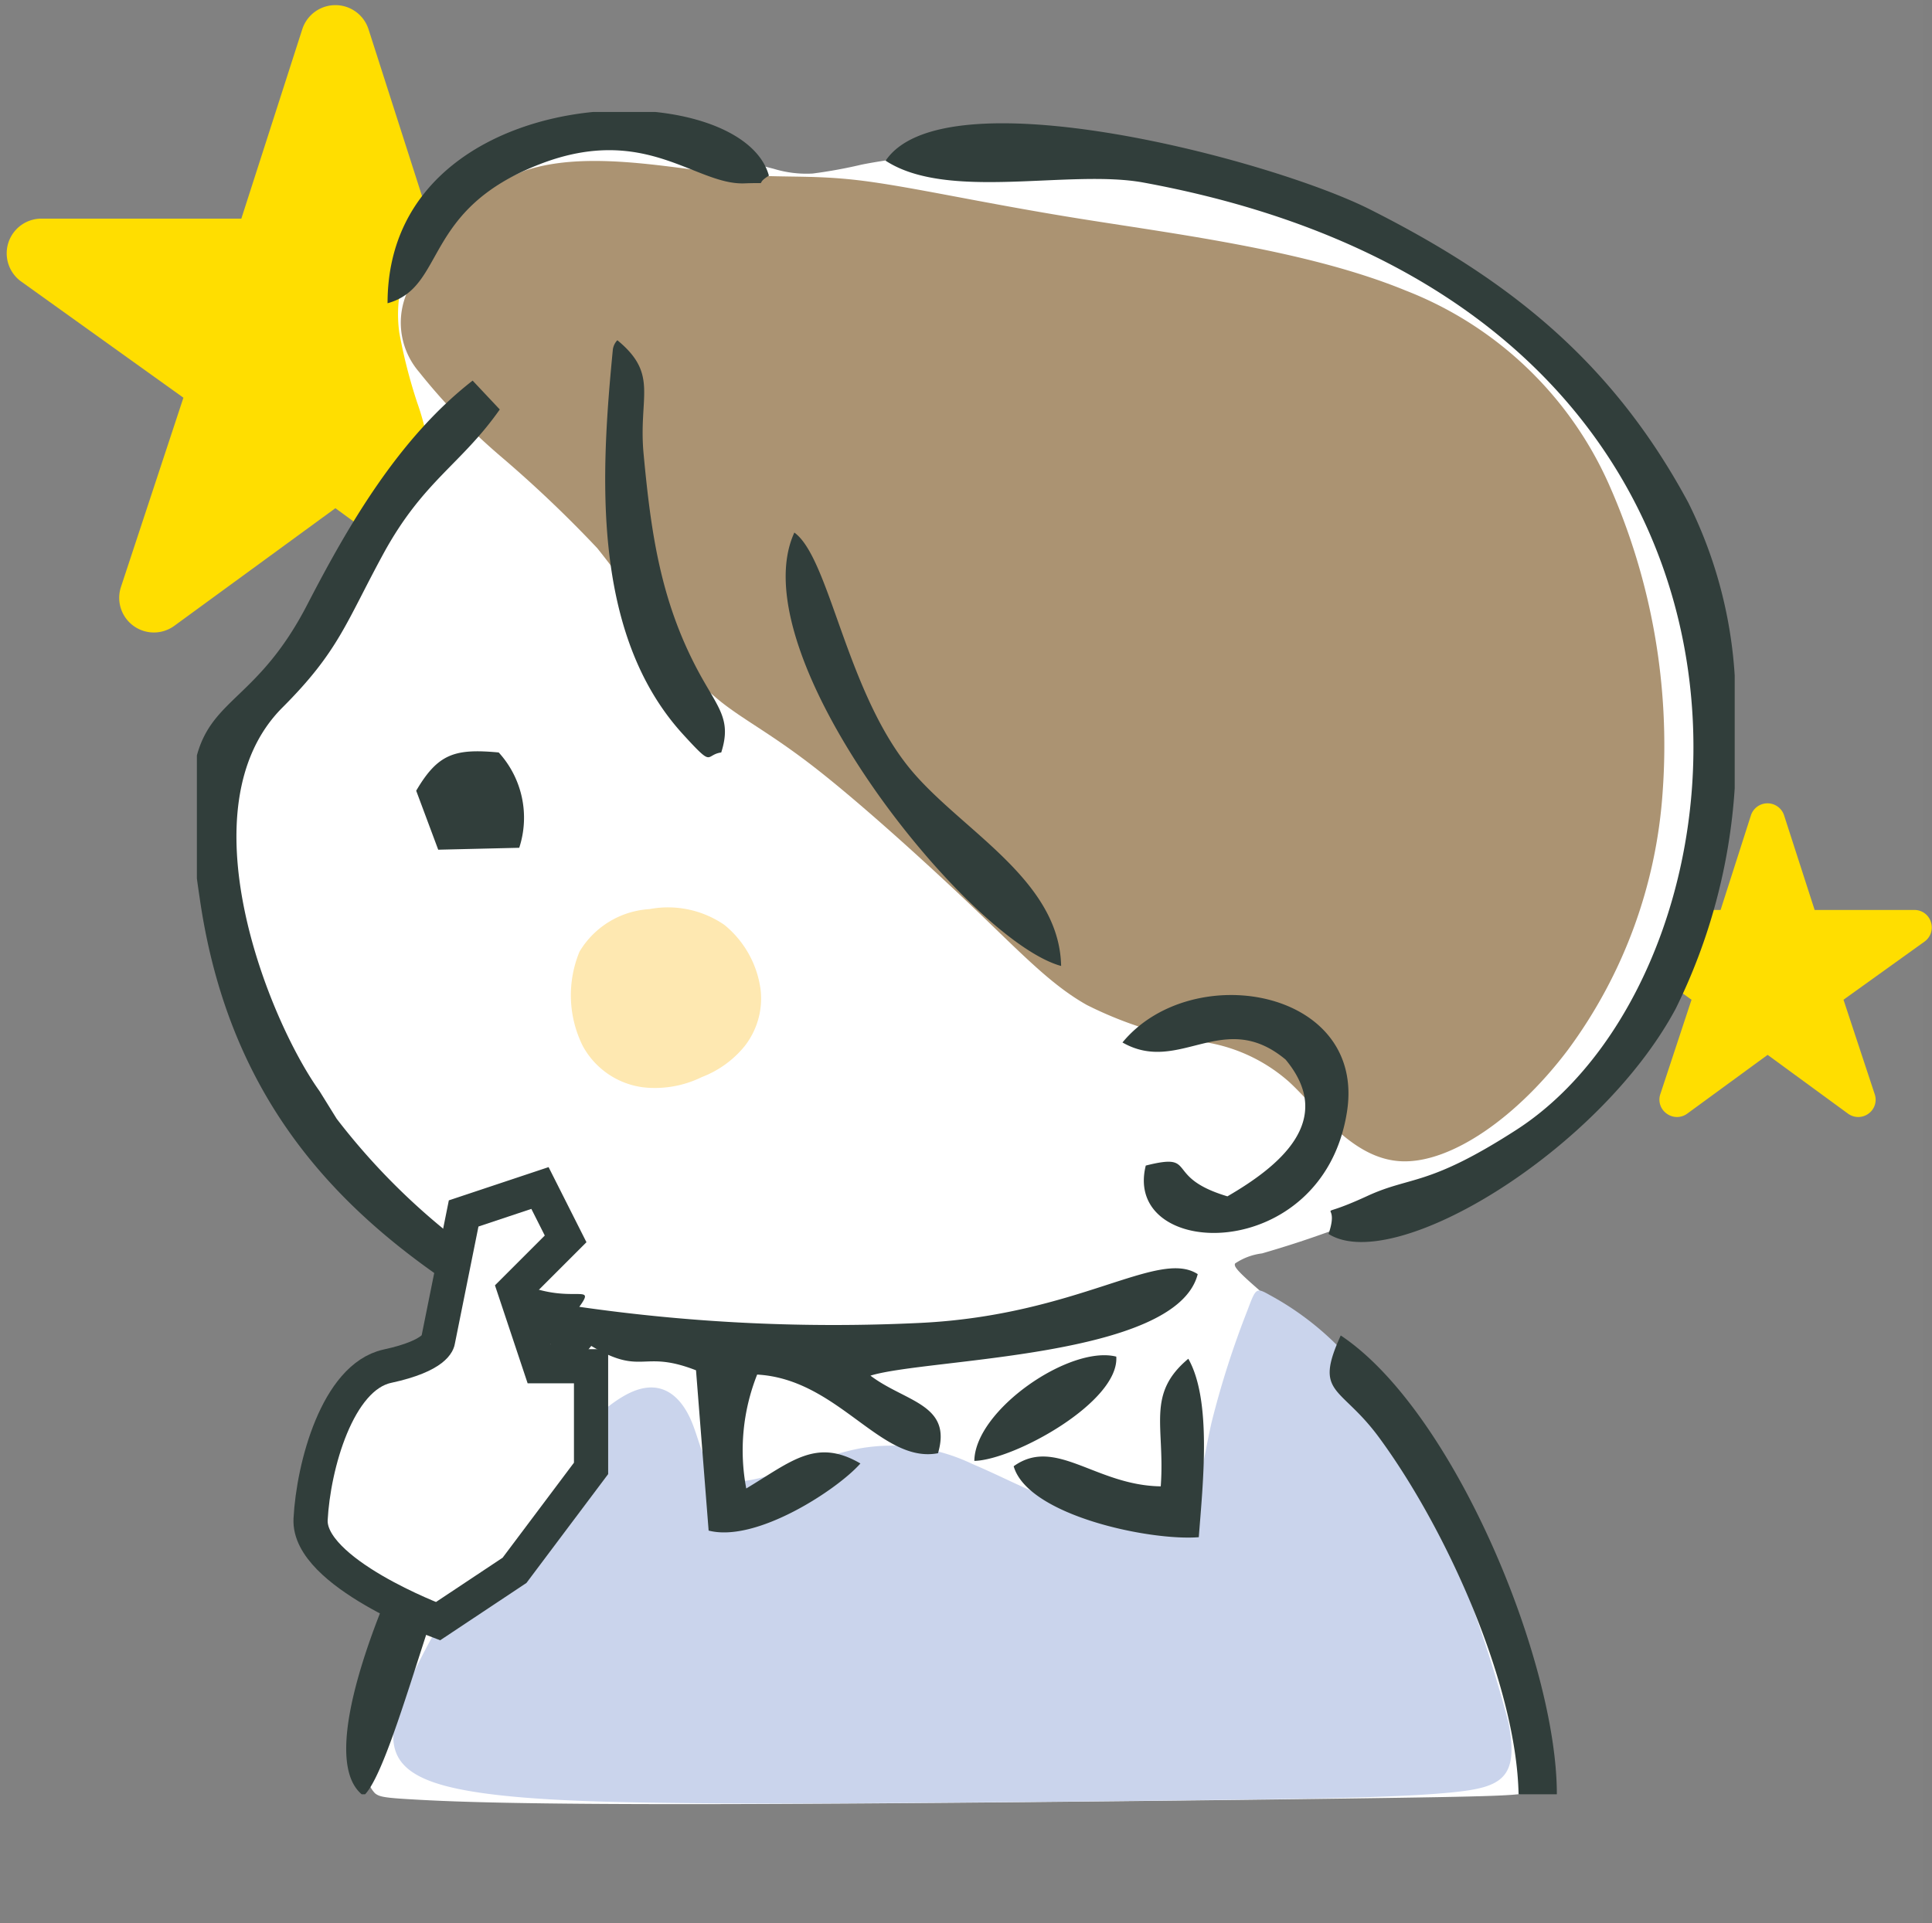 <svg id="deco_trouble05.svg" xmlns="http://www.w3.org/2000/svg" width="90.38" height="90" viewBox="0 0 90.38 90">
  <rect x="0" y="0" width="90.38" height="90" fill="#808080" stroke="none"/>
  <defs>
    <style>
      .cls-1, .cls-3, .cls-8 {
        fill: #fff;
      }

      .cls-1 {
        opacity: 0.01;
      }

      .cls-2 {
        fill: #ffde00;
      }

      .cls-2, .cls-3, .cls-4, .cls-5, .cls-6, .cls-7, .cls-8 {
        fill-rule: evenodd;
      }

      .cls-4 {
        fill: #cad4ec;
      }

      .cls-5 {
        fill: #ab9372;
      }

      .cls-6 {
        fill: #fee8b1;
      }

      .cls-7 {
        fill: #313e3b;
      }

      .cls-8 {
        stroke: #313e3b;
        stroke-width: 1.6px;
      }
    </style>
  </defs>
  <rect id="長方形_1560" data-name="長方形 1560" class="cls-1" width="90" height="90"/>
  <path id="シェイプ_2539" data-name="シェイプ 2539" class="cls-2" d="M1248.33,1462.15a0.8,0.8,0,0,0-.77-0.57h-4.67l-1.43-4.43a0.816,0.816,0,0,0-1.55,0l-1.42,4.43h-4.67a0.818,0.818,0,0,0-.48,1.48l3.79,2.72-1.46,4.42a0.8,0.8,0,0,0,.3.91,0.81,0.81,0,0,0,.96,0l3.76-2.75,3.76,2.75a0.81,0.81,0,0,0,.96,0,0.8,0.8,0,0,0,.29-0.91l-1.46-4.42,3.79-2.72A0.811,0.811,0,0,0,1248.33,1462.15Z" transform="translate(-1158 -1419)"/>
  <path id="シェイプ_2539-2" data-name="シェイプ 2539" class="cls-2" d="M1188.98,1430.36a1.611,1.611,0,0,0-1.55-1.13h-9.35l-2.84-8.86a1.628,1.628,0,0,0-3.1,0l-2.85,8.86h-9.35a1.624,1.624,0,0,0-.94,2.95l7.58,5.43-2.92,8.85a1.622,1.622,0,0,0,2.5,1.82l7.53-5.5,7.52,5.5a1.626,1.626,0,0,0,2.51-1.82l-2.92-8.85,7.58-5.43A1.618,1.618,0,0,0,1188.98,1430.36Z" transform="translate(-1158 -1419)"/>
  <g id="グループ_12" data-name="グループ 12">
    <path id="parts" class="cls-3" d="M1175.21,1501.49a22.121,22.121,0,0,1,.98-4.28,42.6,42.6,0,0,1,2.36-5.9,51.206,51.206,0,0,1,3.2-5.52c0.95-1.42,1.61-2.21,2.06-2.9a2.648,2.648,0,0,0,.64-1.61c-0.06-.35-0.45-0.47-1.18-0.77a31.148,31.148,0,0,1-3.02-1.47,15.22,15.22,0,0,1-4.19-3.2,40.79,40.79,0,0,1-4.47-6.32,22.372,22.372,0,0,1-2.83-6.5,41.581,41.581,0,0,1-.97-7.13c-0.08-1.68.01-2.02,0.27-2.33a6.2,6.2,0,0,1,1.09-.88,11.744,11.744,0,0,0,1.34-1.08,12.822,12.822,0,0,0,1.22-1.35,12.508,12.508,0,0,0,1.02-1.52c0.37-.61.79-1.4,1.67-2.81s2.21-3.46,2.89-4.62,0.72-1.44.68-1.8a11.1,11.1,0,0,0-.45-1.65,24.515,24.515,0,0,1-.84-3.28,6.231,6.231,0,0,1,.15-2.46,7.325,7.325,0,0,1,.7-1.78,8.627,8.627,0,0,1,1.36-1.9,8.224,8.224,0,0,1,2.29-1.67,16.124,16.124,0,0,1,3.38-1.29,7.53,7.53,0,0,1,3.11-.14c1.17,0.17,2.65.54,3.82,0.84s2.03,0.56,2.71.73a5.225,5.225,0,0,0,1.82.22,22.579,22.579,0,0,0,2.3-.42,24.036,24.036,0,0,1,3.27-.41c1.49-.1,3.55-0.16,5.58-0.15a29.135,29.135,0,0,1,6.11.53,43.2,43.2,0,0,1,6.32,2.07,30.254,30.254,0,0,1,5.67,2.73,33.438,33.438,0,0,1,4.91,4.1,31.751,31.751,0,0,1,3.38,3.82,30.7,30.7,0,0,1,2.62,4.17,16.465,16.465,0,0,1,1.46,4.04,25.906,25.906,0,0,1,.53,4.51,23.666,23.666,0,0,1-.23,4.1,37.805,37.805,0,0,1-.96,4.86,44.072,44.072,0,0,1-1.63,4.69,12.039,12.039,0,0,1-2.05,3.63,16.392,16.392,0,0,1-4.53,3.39,67.788,67.788,0,0,1-7.18,3.32c-2.18.85-3.66,1.29-4.55,1.55a2.875,2.875,0,0,0-1.26.47c-0.07.13,0.08,0.33,0.98,1.12s2.56,2.17,3.92,3.54a31.817,31.817,0,0,1,3.51,4.27,37.466,37.466,0,0,1,2.78,4.52,19.771,19.771,0,0,1,1.36,3.74c0.36,1.29.79,2.79,1.08,3.96a22.307,22.307,0,0,1,.54,2.57c0.07,0.56.03,0.84-.41,1.01s-1.28.21-8.69,0.31-21.38.25-29.9,0.26-11.61-.11-13.28-0.2-1.91-.13-2.13-0.31a1.463,1.463,0,0,1-.33-1.42h0Z" transform="translate(-1158 -1419)"/>
    <path id="parts-2" data-name="parts" class="cls-4" d="M1189.97,1503.37c-3.81-.04-8.6-0.12-11.16-0.81s-2.88-1.96-1.9-4.38a46.388,46.388,0,0,1,5.35-8.76c2.09-2.77,3.98-4.74,5.35-5.31s2.25,0.24,2.74,1.4,0.61,2.68,1.94,2.8,3.88-1.15,5.96-1.54a8.722,8.722,0,0,1,5.23.73c1.51,0.64,2.93,1.42,4.67,2.02s3.84,1.01,4.92.35,1.16-2.37,1.61-4.32a42.378,42.378,0,0,1,1.67-5.22c0.41-1.09.41-1.09,1.07-.72a13.664,13.664,0,0,1,3.22,2.43,22.922,22.922,0,0,1,3.93,6.55,64.843,64.843,0,0,1,3.99,10.98c0.53,2.67-.34,3.07-2.63,3.3s-6.03.29-10.68,0.35-10.22.11-14.42,0.14-7.04.05-10.86,0.01h0Z" transform="translate(-1158 -1419)"/>
    <path id="parts-3" data-name="parts" class="cls-5" d="M1185.94,1444.65a57.272,57.272,0,0,0-4.51-4.29,28.673,28.673,0,0,1-3.83-3.96,3.539,3.539,0,0,1-.4-4.03,9.7,9.7,0,0,1,5.37-5.39c2.78-.93,6.52-0.17,9.11.11s4.04,0.06,6.44.34,5.75,1.06,10.44,1.81,10.69,1.5,15.21,3.36a17.244,17.244,0,0,1,9.49,9.05,30.091,30.091,0,0,1,2.52,14.4,22.9,22.9,0,0,1-4.42,12.06c-2.37,3.15-5.45,5.31-7.77,5.23s-3.89-2.43-5.29-3.72a7.771,7.771,0,0,0-4.26-1.9,18.175,18.175,0,0,1-5.19-1.69c-1.66-.93-3.03-2.38-5.22-4.47s-5.19-4.81-7.32-6.49-3.4-2.3-4.57-3.22a15.985,15.985,0,0,1-3.1-3.36,37.586,37.586,0,0,0-2.7-3.84h0Z" transform="translate(-1158 -1419)"/>
    <path id="parts-4" data-name="parts" class="cls-6" d="M1185.25,1467.92a5.342,5.342,0,0,1-.14-4.39,4.1,4.1,0,0,1,3.27-1.99,4.656,4.656,0,0,1,3.51.74,4.711,4.711,0,0,1,1.69,3.02,3.611,3.611,0,0,1-.76,2.67,4.783,4.783,0,0,1-1.99,1.43,4.977,4.977,0,0,1-2.73.48,3.76,3.76,0,0,1-2.85-1.96h0Z" transform="translate(-1158 -1419)"/>
    <path id="parts-5" data-name="parts" class="cls-7" d="M1236.39,1466.2c-3.56,6.64-13.16,12.48-16.24,10.54,0.61-1.78-.96-0.5,1.8-1.77,2.07-.96,2.83-0.42,7-3.11,11.94-7.72,14.66-38.42-17.47-44.32-3.46-.63-9.14.88-12.05-1.02,2.75-4.09,18.08-.04,22.68,2.29,6.34,3.2,11.26,7,14.87,13.71a21.073,21.073,0,0,1,2.17,8.08v5.29A27.2,27.2,0,0,1,1236.39,1466.2Zm-28.75-2c-4.34-1.18-15.1-14.56-12.48-20.28,1.67,1.21,2.43,7.54,5.51,11.17C1203.05,1457.9,1207.56,1460.19,1207.64,1464.2Zm-14.81-36.62c-2.29.09-4.62-2.79-9.52-.92-5.59,2.13-4.42,5.77-7.18,6.53,0-5.79,4.93-8.49,9.61-8.95h2.92c2.68,0.28,4.86,1.34,5.31,2.98C1193.21,1427.69,1194.12,1427.53,1192.83,1427.58ZM1177.47,1456c1.02-1.74,1.81-1.98,3.86-1.79a4.528,4.528,0,0,1,.96,4.46l-3.79.09Zm13.13-5.71c0.96,1.82,1.65,2.32,1.14,3.92-0.78.11-.32,0.76-1.78-0.84-4.33-4.73-3.85-12.26-3.29-18.02a0.791,0.791,0,0,1,.21-0.43c1.96,1.61.97,2.63,1.23,5.34C1188.45,1443.9,1188.89,1447.04,1190.6,1450.29Zm-16.85,21.06a31.287,31.287,0,0,0,8.53,7.66c2.41,1.1,3.67-.04,2.82,1.14a83.588,83.588,0,0,0,16,.75c7.36-.37,11.08-3.48,12.93-2.28-1,3.94-12.67,3.93-15.31,4.75,1.62,1.23,3.84,1.33,3.16,3.63-2.67.51-4.66-3.47-8.46-3.68a9.611,9.611,0,0,0-.51,5.33c2.1-1.26,3.27-2.38,5.34-1.17-1.05,1.2-4.86,3.72-7.1,3.14l-0.59-7.5c-2.54-.99-2.49.29-4.9-1.14a55.258,55.258,0,0,0-6.37,9.84c-1.16,2.33-3.02,9.88-4.21,11.14h-0.16c-2.12-1.8.97-9.01,2.19-11.54a30.719,30.719,0,0,1,6.66-9.52c-8.05-4.35-14.81-9.76-16.42-20.82-0.05-.34-0.1-0.67-0.14-0.98v-5.75c0.73-2.69,2.91-2.7,5.16-7.05,1.92-3.71,4.28-7.8,7.74-10.49l1.27,1.35c-1.82,2.59-3.58,3.33-5.45,6.76-1.76,3.24-2.09,4.56-4.72,7.19-4.65,4.66-.66,14.6,1.74,17.95m37.27,12.42c0.15,2.12-4.77,4.83-6.64,4.88C1203.61,1484.98,1208.05,1481.93,1210.22,1482.48Zm2.08,6.07c0.21-2.8-.7-4.31,1.29-5.97,1.11,1.96.68,5.84,0.49,8.35-2.3.18-8-1.02-8.66-3.32C1207.38,1486.2,1209.25,1488.51,1212.3,1488.55Zm-0.7-15.01c2.5-.63.78,0.53,3.82,1.44,2.39-1.39,5.1-3.54,2.72-6.4-2.92-2.43-4.96.73-7.63-.8,3.24-3.93,11.42-2.52,10.5,3.26C1219.87,1478.23,1210.49,1477.98,1211.6,1473.54Zm19.23,29.42h-1.79c-0.1-5.06-3.31-12.32-6.53-16.7-1.81-2.46-3.06-1.98-1.79-4.77C1226,1485,1230.84,1496.74,1230.83,1502.96Z" transform="translate(-1158 -1419)"/>
    <path id="シェイプ_534" data-name="シェイプ 534" class="cls-8" d="M1182.07,1492.48l-3.58,2.38s-6.09-2.28-5.96-4.77,1.25-6.64,3.58-7.16c2.33-.5,2.38-1.19,2.38-1.19l1.2-5.96,3.57-1.19,1.2,2.38-2.39,2.39,1.19,3.57h2.39v4.78Z" transform="translate(-1158 -1419)"/>
  </g>
</svg>
